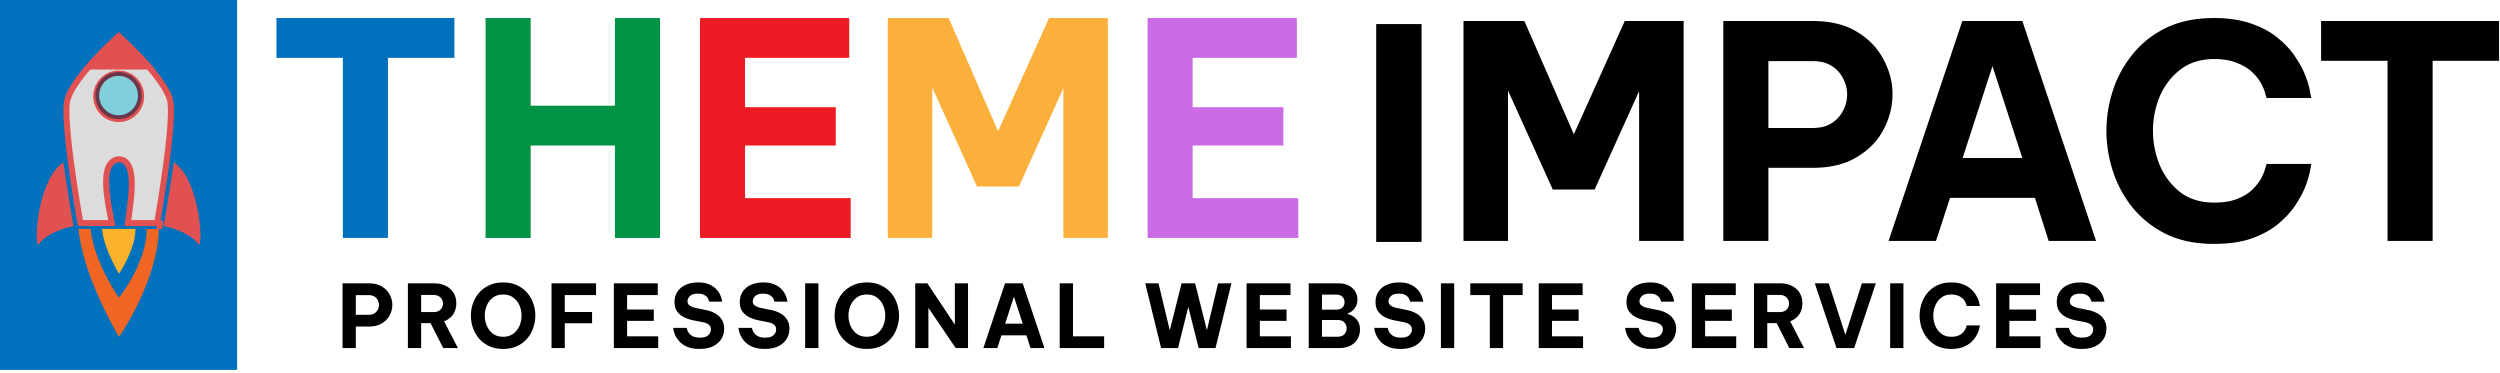 <?xml version="1.0" encoding="UTF-8"?>
<svg xmlns="http://www.w3.org/2000/svg" width="416" height="62" fill="none">
  <path d="M190.959 39.596V3h24.839v6.627h-17.339v8.21h15.099v6.379h-15.099v8.753h17.583v6.627h-25.083Z" fill="#CB6CE6"></path>
  <path d="M147.724 39.596V3h10.13l8.231 18.842L174.56 3h9.79v36.596h-7.404V14.671l-7.403 16.37h-6.964l-7.452-16.469v25.024h-7.403Z" fill="#FBB03B"></path>
  <path d="M116.474 39.596V3h24.84v6.627h-17.339v8.21h15.098v6.379h-15.098v8.753h17.582v6.627h-25.083Z" fill="#ED1C24"></path>
  <path d="M80.802 39.596V3h7.5v14.589h14.027V3h7.501v36.596h-7.501v-15.38H88.303v15.38h-7.501Z" fill="#009245"></path>
  <path d="M57.056 39.596V9.626H46V3h29.613v6.627H64.557v29.97h-7.501Z" fill="#0071BC"></path>
  <path d="M397.286 40.09V10.122H386.23V3.495h29.613v6.626h-11.056v29.97h-7.501ZM368.386 40.585c-2.987 0-5.601-.527-7.841-1.582-2.208-1.088-4.059-2.523-5.553-4.303a18.854 18.854 0 0 1-3.36-6.083 21.61 21.61 0 0 1-1.121-6.874c0-2.308.374-4.583 1.121-6.824a18.286 18.286 0 0 1 3.36-6.034c1.494-1.813 3.345-3.247 5.553-4.302C362.785 3.528 365.399 3 368.386 3c2.5 0 4.627.33 6.38.99 1.786.625 3.264 1.45 4.433 2.472 1.201.989 2.159 2.06 2.873 3.214.747 1.121 1.299 2.193 1.656 3.215.357.989.585 1.813.682 2.473l.195.94h-7.452l-.195-.644c-.097-.461-.308-1.005-.633-1.632-.325-.66-.812-1.302-1.461-1.928-.617-.627-1.461-1.154-2.533-1.583-1.039-.461-2.338-.692-3.896-.692-2.241 0-4.124.593-5.65 1.78-1.494 1.154-2.63 2.638-3.409 4.45a14.789 14.789 0 0 0-1.121 5.688c0 1.978.374 3.89 1.121 5.737.779 1.813 1.915 3.313 3.409 4.5 1.526 1.154 3.409 1.731 5.65 1.731 1.558 0 2.857-.214 3.896-.643 1.072-.428 1.916-.956 2.533-1.582.649-.66 1.136-1.303 1.461-1.93.325-.659.536-1.203.633-1.631l.195-.643h7.452l-.195.99c-.097.626-.325 1.45-.682 2.472-.357.989-.909 2.06-1.656 3.214-.714 1.121-1.672 2.193-2.873 3.215-1.169.989-2.647 1.813-4.433 2.472-1.753.627-3.88.94-6.38.94ZM314.257 40.09 326.53 3.496h9.985l12.273 36.596h-7.89l-2.289-7.171h-14.124l-2.338 7.17h-7.89Zm12.322-13.797h9.936l-4.968-15.281-4.968 15.28ZM286.761 40.09V3.496h14.855c2.955 0 5.406.593 7.354 1.78 1.981 1.187 3.458 2.72 4.432 4.6 1.007 1.845 1.51 3.774 1.51 5.785 0 2.077-.503 4.055-1.51 5.935-.974 1.846-2.451 3.363-4.432 4.55-1.948 1.186-4.399 1.78-7.354 1.78h-7.355V40.09h-7.5Zm14.855-29.92h-7.355v11.128h7.355c1.266 0 2.321-.264 3.166-.791.844-.56 1.477-1.253 1.899-2.077a5.72 5.72 0 0 0 .682-2.72c0-.923-.227-1.814-.682-2.67a5.044 5.044 0 0 0-1.899-2.078c-.845-.527-1.9-.791-3.166-.791ZM243.526 40.09V3.496h10.13l8.232 18.842 8.474-18.842h9.79V40.09h-7.403V15.166l-7.403 16.369h-6.965l-7.452-16.468V40.09h-7.403ZM229 40.26V4h7.546v36.26H229ZM346.393 58.059c-.688 0-1.276-.082-1.763-.247a4.197 4.197 0 0 1-1.204-.655 4.092 4.092 0 0 1-.759-.844 4.398 4.398 0 0 1-.43-.844 5.187 5.187 0 0 1-.172-.655l-.029-.262h2.236l.057.248c.048.164.143.358.287.582.143.213.363.402.659.567.296.155.697.233 1.204.233.621 0 1.079-.131 1.375-.393.297-.272.445-.592.445-.96 0-.33-.115-.592-.344-.786-.22-.194-.564-.34-1.032-.437l-1.419-.276a6.626 6.626 0 0 1-1.605-.51 3.158 3.158 0 0 1-1.189-.96c-.306-.417-.459-.95-.459-1.6 0-.66.163-1.232.487-1.718a3.11 3.11 0 0 1 1.362-1.135c.592-.271 1.285-.407 2.078-.407.745 0 1.361.112 1.848.335.497.213.889.48 1.176.8.296.31.511.626.644.946.144.32.235.587.273.8l.071.32h-2.178l-.057-.203a1.315 1.315 0 0 0-.229-.466c-.125-.175-.316-.33-.574-.466-.248-.136-.592-.203-1.032-.203-.601 0-1.036.135-1.304.407-.267.262-.401.548-.401.858 0 .32.134.568.401.743.268.174.617.305 1.047.392l1.504.306a5.526 5.526 0 0 1 1.577.538c.477.253.855.592 1.132 1.02.286.416.43.935.43 1.556 0 .64-.158 1.218-.473 1.732-.316.504-.779.907-1.39 1.207-.612.291-1.362.437-2.25.437ZM332.152 57.913V47.147h7.309v1.95h-5.102v2.415h4.443v1.877h-4.443v2.576h5.174v1.95h-7.381ZM324.682 58.059c-.879 0-1.648-.155-2.307-.466a4.97 4.97 0 0 1-1.634-1.266 5.565 5.565 0 0 1-.989-1.79 6.352 6.352 0 0 1 0-4.03c.22-.66.55-1.252.989-1.775.44-.534.984-.956 1.634-1.266.659-.31 1.428-.466 2.307-.466.736 0 1.361.097 1.877.291.526.184.96.427 1.304.728.354.29.636.606.846.945.22.33.382.645.487.946.105.291.172.534.201.728l.057.276h-2.192l-.058-.189a1.956 1.956 0 0 0-.186-.48 2.083 2.083 0 0 0-.43-.568 2.159 2.159 0 0 0-.745-.465c-.306-.136-.688-.204-1.147-.204-.659 0-1.213.175-1.662.524-.44.34-.774.776-1.003 1.31a4.457 4.457 0 0 0 0 3.361c.229.533.563.975 1.003 1.324.449.34 1.003.51 1.662.51.459 0 .841-.064 1.147-.19.315-.126.563-.281.745-.465.191-.194.334-.384.43-.568.095-.194.158-.354.186-.48l.058-.19h2.192l-.057.292a4.427 4.427 0 0 1-.201.727 4.707 4.707 0 0 1-.487.946c-.21.33-.492.645-.846.946-.344.291-.778.534-1.304.727-.516.185-1.141.277-1.877.277ZM314.521 57.913V47.147h2.207v10.767h-2.207ZM305.591 57.913l-3.611-10.767h2.321l2.766 8.57 2.752-8.57h2.321l-3.611 10.767h-2.938ZM291.865 57.913V47.147h4.3c.783 0 1.452.14 2.006.422.564.28.993.669 1.29 1.164.305.494.458 1.067.458 1.717 0 .708-.176 1.329-.53 1.862-.353.524-.855.907-1.505 1.15l2.308 4.453h-2.451l-2.107-4.148h-1.562v4.148h-2.207Zm4.271-8.832h-2.064v2.852h2.064c.487 0 .869-.136 1.146-.407.277-.272.416-.607.416-1.005 0-.407-.139-.746-.416-1.018-.277-.282-.659-.422-1.146-.422ZM281.524 57.913V47.147h7.309v1.95h-5.102v2.415h4.443v1.877h-4.443v2.576h5.174v1.95h-7.381ZM274.788 58.059c-.687 0-1.275-.082-1.762-.247a4.197 4.197 0 0 1-1.204-.655 4.128 4.128 0 0 1-.76-.844 4.39 4.39 0 0 1-.429-.844 5.187 5.187 0 0 1-.172-.655l-.029-.262h2.236l.057.248c.048.164.143.358.286.582.144.213.363.402.66.567.296.155.697.233 1.203.233.621 0 1.08-.131 1.376-.393.296-.272.444-.592.444-.96 0-.33-.114-.592-.343-.786-.22-.194-.564-.34-1.032-.437l-1.419-.276a6.626 6.626 0 0 1-1.605-.51 3.169 3.169 0 0 1-1.19-.96c-.305-.417-.458-.95-.458-1.6 0-.66.162-1.232.487-1.718a3.11 3.11 0 0 1 1.362-1.135c.592-.271 1.285-.407 2.077-.407.746 0 1.362.112 1.849.335.497.213.889.48 1.175.8.296.31.511.626.645.946.144.32.234.587.272.8l.072.32h-2.178l-.057-.203a1.32 1.32 0 0 0-.23-.466c-.124-.175-.315-.33-.573-.466-.248-.136-.592-.203-1.032-.203-.602 0-1.036.135-1.304.407-.267.262-.401.548-.401.858 0 .32.134.568.401.743.268.174.616.305 1.046.392l1.505.306a5.51 5.51 0 0 1 1.576.538c.478.253.855.592 1.132 1.02.287.416.43.935.43 1.556a3.24 3.24 0 0 1-.473 1.732c-.315.504-.778.907-1.39 1.207-.611.291-1.361.437-2.25.437ZM256.043 57.913V47.147h7.308v1.95h-5.101v2.415h4.442v1.877h-4.442v2.576h5.173v1.95h-7.38ZM247.909 57.913v-8.818h-3.253v-1.95h8.713v1.95h-3.253v8.819h-2.207ZM239.769 57.913V47.147h2.207v10.767h-2.207ZM233.033 58.059c-.688 0-1.275-.082-1.763-.247a4.205 4.205 0 0 1-1.203-.655 4.07 4.07 0 0 1-.76-.844 4.457 4.457 0 0 1-.43-.844 5.366 5.366 0 0 1-.172-.655 52.321 52.321 0 0 1-.028-.262h2.235l.058.248c.047.164.143.358.286.582.143.213.363.402.659.567.297.155.698.233 1.204.233.621 0 1.08-.131 1.376-.393.296-.272.444-.592.444-.96 0-.33-.114-.592-.344-.786-.22-.194-.563-.34-1.032-.437l-1.418-.276a6.599 6.599 0 0 1-1.605-.51 3.161 3.161 0 0 1-1.19-.96c-.306-.417-.458-.95-.458-1.6 0-.66.162-1.232.487-1.718a3.107 3.107 0 0 1 1.361-1.135c.593-.271 1.285-.407 2.078-.407.745 0 1.362.112 1.849.335.497.213.888.48 1.175.8.296.31.511.626.645.946.143.32.234.587.272.8l.072.32h-2.178l-.058-.203a1.298 1.298 0 0 0-.229-.466c-.124-.175-.315-.33-.573-.466-.249-.136-.593-.203-1.032-.203-.602 0-1.037.135-1.304.407-.268.262-.401.548-.401.858 0 .32.133.568.401.743.267.174.616.305 1.046.392l1.505.306a5.52 5.52 0 0 1 1.576.538c.478.253.855.592 1.132 1.02.287.416.43.935.43 1.556 0 .64-.158 1.218-.473 1.732-.315.504-.778.907-1.39 1.207-.611.291-1.361.437-2.25.437ZM217.771 57.913V47.147h4.901c.688 0 1.266.12 1.734.363.478.243.841.568 1.089.975.249.398.373.84.373 1.324 0 .476-.086.873-.258 1.194-.172.31-.382.562-.631.756a2.16 2.16 0 0 1-.702.379v.116c.258.058.545.184.86.378.315.194.588.47.817.83.229.359.344.824.344 1.397 0 .504-.12.99-.358 1.455-.23.465-.607.849-1.133 1.15-.515.3-1.189.45-2.02.45h-5.016Zm4.529-8.89h-2.322v2.502h2.322c.496 0 .859-.12 1.089-.363.229-.243.344-.539.344-.888 0-.34-.115-.63-.344-.873-.23-.252-.593-.378-1.089-.378Zm.172 4.22h-2.494v2.793h2.494c.563 0 .969-.135 1.218-.407.258-.281.387-.616.387-1.004 0-.378-.129-.703-.387-.975-.249-.272-.655-.407-1.218-.407ZM207.43 57.913V47.147h7.309v1.95h-5.102v2.415h4.442v1.877h-4.442v2.576h5.173v1.95h-7.38ZM193.205 57.913l-2.637-10.767h2.207l1.877 7.814 1.963-7.815h2.25l1.964 7.8 1.863-7.8h2.221l-2.651 10.768h-2.809l-1.72-6.853-1.705 6.853h-2.823ZM176.337 57.913V47.147h2.206v8.818h5.188v1.95h-7.394ZM163.631 57.913l3.612-10.767h2.938l3.611 10.767h-2.322l-.673-2.11h-4.156l-.688 2.11h-2.322Zm3.626-4.06h2.924l-1.462-4.496-1.462 4.497ZM152.295 57.913V47.147h2.021l4.572 6.868v-6.869h2.192v10.768h-2.049l-4.543-6.679v6.68h-2.193ZM144.24 58.059c-.879 0-1.653-.155-2.322-.466a5.2 5.2 0 0 1-1.691-1.266 5.62 5.62 0 0 1-1.017-1.79 6.353 6.353 0 0 1-.33-2.022c0-.689.11-1.358.33-2.008a5.448 5.448 0 0 1 1.017-1.775 5.03 5.03 0 0 1 1.691-1.252c.669-.32 1.443-.48 2.322-.48.888 0 1.667.16 2.336.48.668.31 1.227.728 1.676 1.252a5.259 5.259 0 0 1 1.004 1.775c.229.65.343 1.32.343 2.008 0 .689-.114 1.363-.343 2.023a5.42 5.42 0 0 1-1.004 1.79 5.046 5.046 0 0 1-1.676 1.265c-.669.31-1.448.466-2.336.466Zm0-2.023c.669 0 1.232-.17 1.691-.509.458-.34.802-.776 1.032-1.31a4.34 4.34 0 0 0 .344-1.702c0-.592-.115-1.154-.344-1.688a3.153 3.153 0 0 0-1.032-1.31c-.459-.34-1.022-.509-1.691-.509s-1.233.17-1.691.51c-.449.339-.788.775-1.018 1.309a4.235 4.235 0 0 0-.344 1.688c0 .592.115 1.16.344 1.702.23.534.569.97 1.018 1.31.458.34 1.022.51 1.691.51ZM133.978 57.913V47.147h2.207v10.767h-2.207ZM127.243 58.059c-.688 0-1.276-.082-1.763-.247a4.197 4.197 0 0 1-1.204-.655 4.092 4.092 0 0 1-.759-.844 4.398 4.398 0 0 1-.43-.844 5.187 5.187 0 0 1-.172-.655 52.4 52.4 0 0 0-.029-.262h2.236l.057.248c.048.164.143.358.287.582.143.213.363.402.659.567.296.155.697.233 1.204.233.621 0 1.079-.131 1.375-.393.297-.272.445-.592.445-.96 0-.33-.115-.592-.344-.786-.22-.194-.564-.34-1.032-.437l-1.419-.276a6.626 6.626 0 0 1-1.605-.51 3.158 3.158 0 0 1-1.189-.96c-.306-.417-.459-.95-.459-1.6 0-.66.162-1.232.487-1.718a3.11 3.11 0 0 1 1.362-1.135c.592-.271 1.285-.407 2.078-.407.745 0 1.361.112 1.848.335.497.213.889.48 1.175.8.297.31.512.626.645.946.144.32.234.587.273.8l.071.32h-2.178l-.057-.203a1.302 1.302 0 0 0-.23-.466c-.124-.175-.315-.33-.573-.466-.248-.136-.592-.203-1.032-.203-.602 0-1.036.135-1.304.407-.267.262-.401.548-.401.858 0 .32.134.568.401.743.268.174.616.305 1.046.392l1.505.306a5.526 5.526 0 0 1 1.577.538c.477.253.855.592 1.132 1.02.286.416.43.935.43 1.556 0 .64-.158 1.218-.473 1.732-.316.504-.779.907-1.39 1.207-.612.291-1.362.437-2.25.437ZM116.384 58.059c-.688 0-1.276-.082-1.763-.247a4.197 4.197 0 0 1-1.204-.655 4.092 4.092 0 0 1-.759-.844 4.398 4.398 0 0 1-.43-.844 5.187 5.187 0 0 1-.172-.655l-.029-.262h2.236l.057.248c.048.164.143.358.287.582.143.213.363.402.659.567.296.155.697.233 1.204.233.621 0 1.079-.131 1.375-.393.297-.272.445-.592.445-.96 0-.33-.115-.592-.344-.786-.22-.194-.564-.34-1.032-.437l-1.419-.276a6.626 6.626 0 0 1-1.605-.51 3.158 3.158 0 0 1-1.189-.96c-.306-.417-.459-.95-.459-1.6 0-.66.162-1.232.487-1.718a3.11 3.11 0 0 1 1.362-1.135c.592-.271 1.285-.407 2.078-.407.745 0 1.361.112 1.848.335.497.213.889.48 1.176.8.296.31.511.626.644.946.144.32.234.587.273.8l.071.32h-2.178l-.057-.203a1.302 1.302 0 0 0-.23-.466c-.124-.175-.315-.33-.573-.466-.248-.136-.592-.203-1.032-.203-.602 0-1.036.135-1.304.407-.267.262-.401.548-.401.858 0 .32.134.568.401.743.268.174.617.305 1.046.392l1.505.306a5.526 5.526 0 0 1 1.577.538c.477.253.855.592 1.132 1.02.286.416.43.935.43 1.556 0 .64-.158 1.218-.473 1.732-.316.504-.779.907-1.39 1.207-.612.291-1.362.437-2.25.437ZM102.143 57.913V47.147h7.309v1.95h-5.102v2.415h4.443v1.877h-4.443v2.576h5.174v1.95h-7.381ZM91.774 57.913V47.147h7.41v1.95H93.98v2.822h4.543v1.877H93.98v4.118h-2.207ZM83.718 58.059c-.879 0-1.653-.155-2.321-.466a5.199 5.199 0 0 1-1.691-1.266 5.626 5.626 0 0 1-1.018-1.79 6.361 6.361 0 0 1-.33-2.022c0-.689.11-1.358.33-2.008.23-.66.569-1.252 1.018-1.775a5.029 5.029 0 0 1 1.69-1.252c.67-.32 1.443-.48 2.322-.48.889 0 1.667.16 2.336.48a4.88 4.88 0 0 1 1.677 1.252 5.252 5.252 0 0 1 1.003 1.775c.23.65.344 1.32.344 2.008a6.12 6.12 0 0 1-.344 2.023 5.412 5.412 0 0 1-1.003 1.79 5.042 5.042 0 0 1-1.677 1.265c-.669.31-1.447.466-2.336.466Zm0-2.023c.67 0 1.233-.17 1.691-.509.459-.34.803-.776 1.032-1.31.23-.543.344-1.11.344-1.702a4.23 4.23 0 0 0-.344-1.688 3.142 3.142 0 0 0-1.032-1.31c-.458-.34-1.022-.509-1.69-.509-.67 0-1.233.17-1.692.51-.449.339-.788.775-1.017 1.309a4.23 4.23 0 0 0-.344 1.688c0 .592.115 1.16.344 1.702.23.534.568.97 1.017 1.31.459.34 1.023.51 1.691.51ZM67.873 57.913V47.147h4.3c.783 0 1.451.14 2.005.422.564.28.994.669 1.29 1.164.306.494.459 1.067.459 1.717 0 .708-.177 1.329-.53 1.862-.354.524-.855.907-1.505 1.15l2.307 4.453h-2.45l-2.107-4.148H70.08v4.148h-2.207Zm4.27-8.832H70.08v2.852h2.064c.487 0 .869-.136 1.146-.407a1.35 1.35 0 0 0 .416-1.005c0-.407-.139-.746-.416-1.018-.277-.282-.66-.422-1.147-.422ZM57 57.913V47.147h4.37c.87 0 1.592.174 2.165.523.583.35 1.017.8 1.304 1.354a3.51 3.51 0 0 1 .444 1.702c0 .611-.148 1.193-.444 1.746-.287.544-.721.99-1.304 1.339-.573.35-1.295.524-2.164.524h-2.164v3.58H57Zm4.37-8.803h-2.163v3.274h2.164c.372 0 .683-.078.931-.233a1.684 1.684 0 0 0 .76-1.412c0-.27-.067-.533-.2-.785a1.484 1.484 0 0 0-.56-.611c-.248-.155-.559-.233-.931-.233Z" fill="#000"></path>
  <path fill="#0071BC" d="M0 0h39.46v61.546H0z"></path>
  <path d="M10.528 27s1.46 9.58 1.713 10.675c-.698-.042-4.463 1.053-5.775 2.943-.825 1.224-.55-10.375 4.062-13.618ZM28.932 27s-1.46 9.58-1.714 10.675c.698-.042 4.464 1.053 5.776 2.943.825 1.224.55-10.375-4.062-13.618Z" fill="#E25152"></path>
  <path d="M24.426 38.105c-.042 5.757-4.633 11.427-4.633 11.427s-4.188-5.907-4.717-11.448h-2.01c.762 8.162 6.748 17.978 6.748 17.978s6.537-9.472 6.6-17.957h-1.988Z" fill="#F26523"></path>
  <path d="M17.805 38.084h-.825c.317 3.393 2.813 7.474 2.813 7.474s2.73-3.952 2.75-7.474h-.825" fill="#FCB22C"></path>
  <path d="M26.564 37.601c.005-.04.032-.2.077-.462a.595.595 0 0 0-.078-.028v.49Zm-.402-.625-.024.136-4.865.018.102-.737c.225-1.62.504-3.625.542-5.363.024-1.119-.05-2.19-.331-3.001-.143-.41-.35-.786-.654-1.066a1.745 1.745 0 0 0-1.17-.463h-.042l-.042.005c-.95.14-1.486.833-1.754 1.676-.262.826-.302 1.882-.238 2.98.112 1.902.552 4.098.892 5.797l.035.172-5.234-.018a252.933 252.933 0 0 1-.37-2.15 257.235 257.235 0 0 1-.931-5.982c-.326-2.28-.634-4.7-.824-6.837-.191-2.15-.26-3.968-.124-5.07.111-.895.683-2.048 1.552-3.316.858-1.254 1.962-2.56 3.06-3.75a65.693 65.693 0 0 1 4.009-3.964c.695.63 2.309 2.123 4.009 3.965 1.098 1.19 2.202 2.495 3.06 3.749.869 1.268 1.44 2.421 1.552 3.316.136 1.102.067 2.921-.124 5.07-.19 2.137-.497 4.557-.821 6.838a270.774 270.774 0 0 1-1.24 7.851l-.025.144ZM16.014 16.024c0 2.07 1.653 3.786 3.737 3.786 2.083 0 3.737-1.715 3.737-3.786 0-2.071-1.654-3.787-3.737-3.787-2.06 0-3.737 1.713-3.737 3.787Z" fill="#DCDCDC" stroke="#E25152"></path>
  <path d="M25.787 11.566H13.715c2.534-3.082 5.74-5.933 6.017-6.179l.019-.017.02.017c.276.246 3.482 3.097 6.016 6.179Z" fill="#E25152"></path>
  <path fill-rule="evenodd" clip-rule="evenodd" d="M19.73 19.827c2.134 0 3.864-1.757 3.864-3.924 0-2.168-1.73-3.924-3.864-3.924-2.135 0-3.865 1.757-3.865 3.924s1.73 3.924 3.865 3.924Zm0-.654c1.778 0 3.22-1.464 3.22-3.27s-1.442-3.27-3.22-3.27c-1.779 0-3.22 1.464-3.22 3.27s1.441 3.27 3.22 3.27Z" fill="#6C364A"></path>
  <ellipse cx="19.73" cy="15.903" rx="3.22" ry="3.27" fill="#7FD0DB"></ellipse>
</svg>
